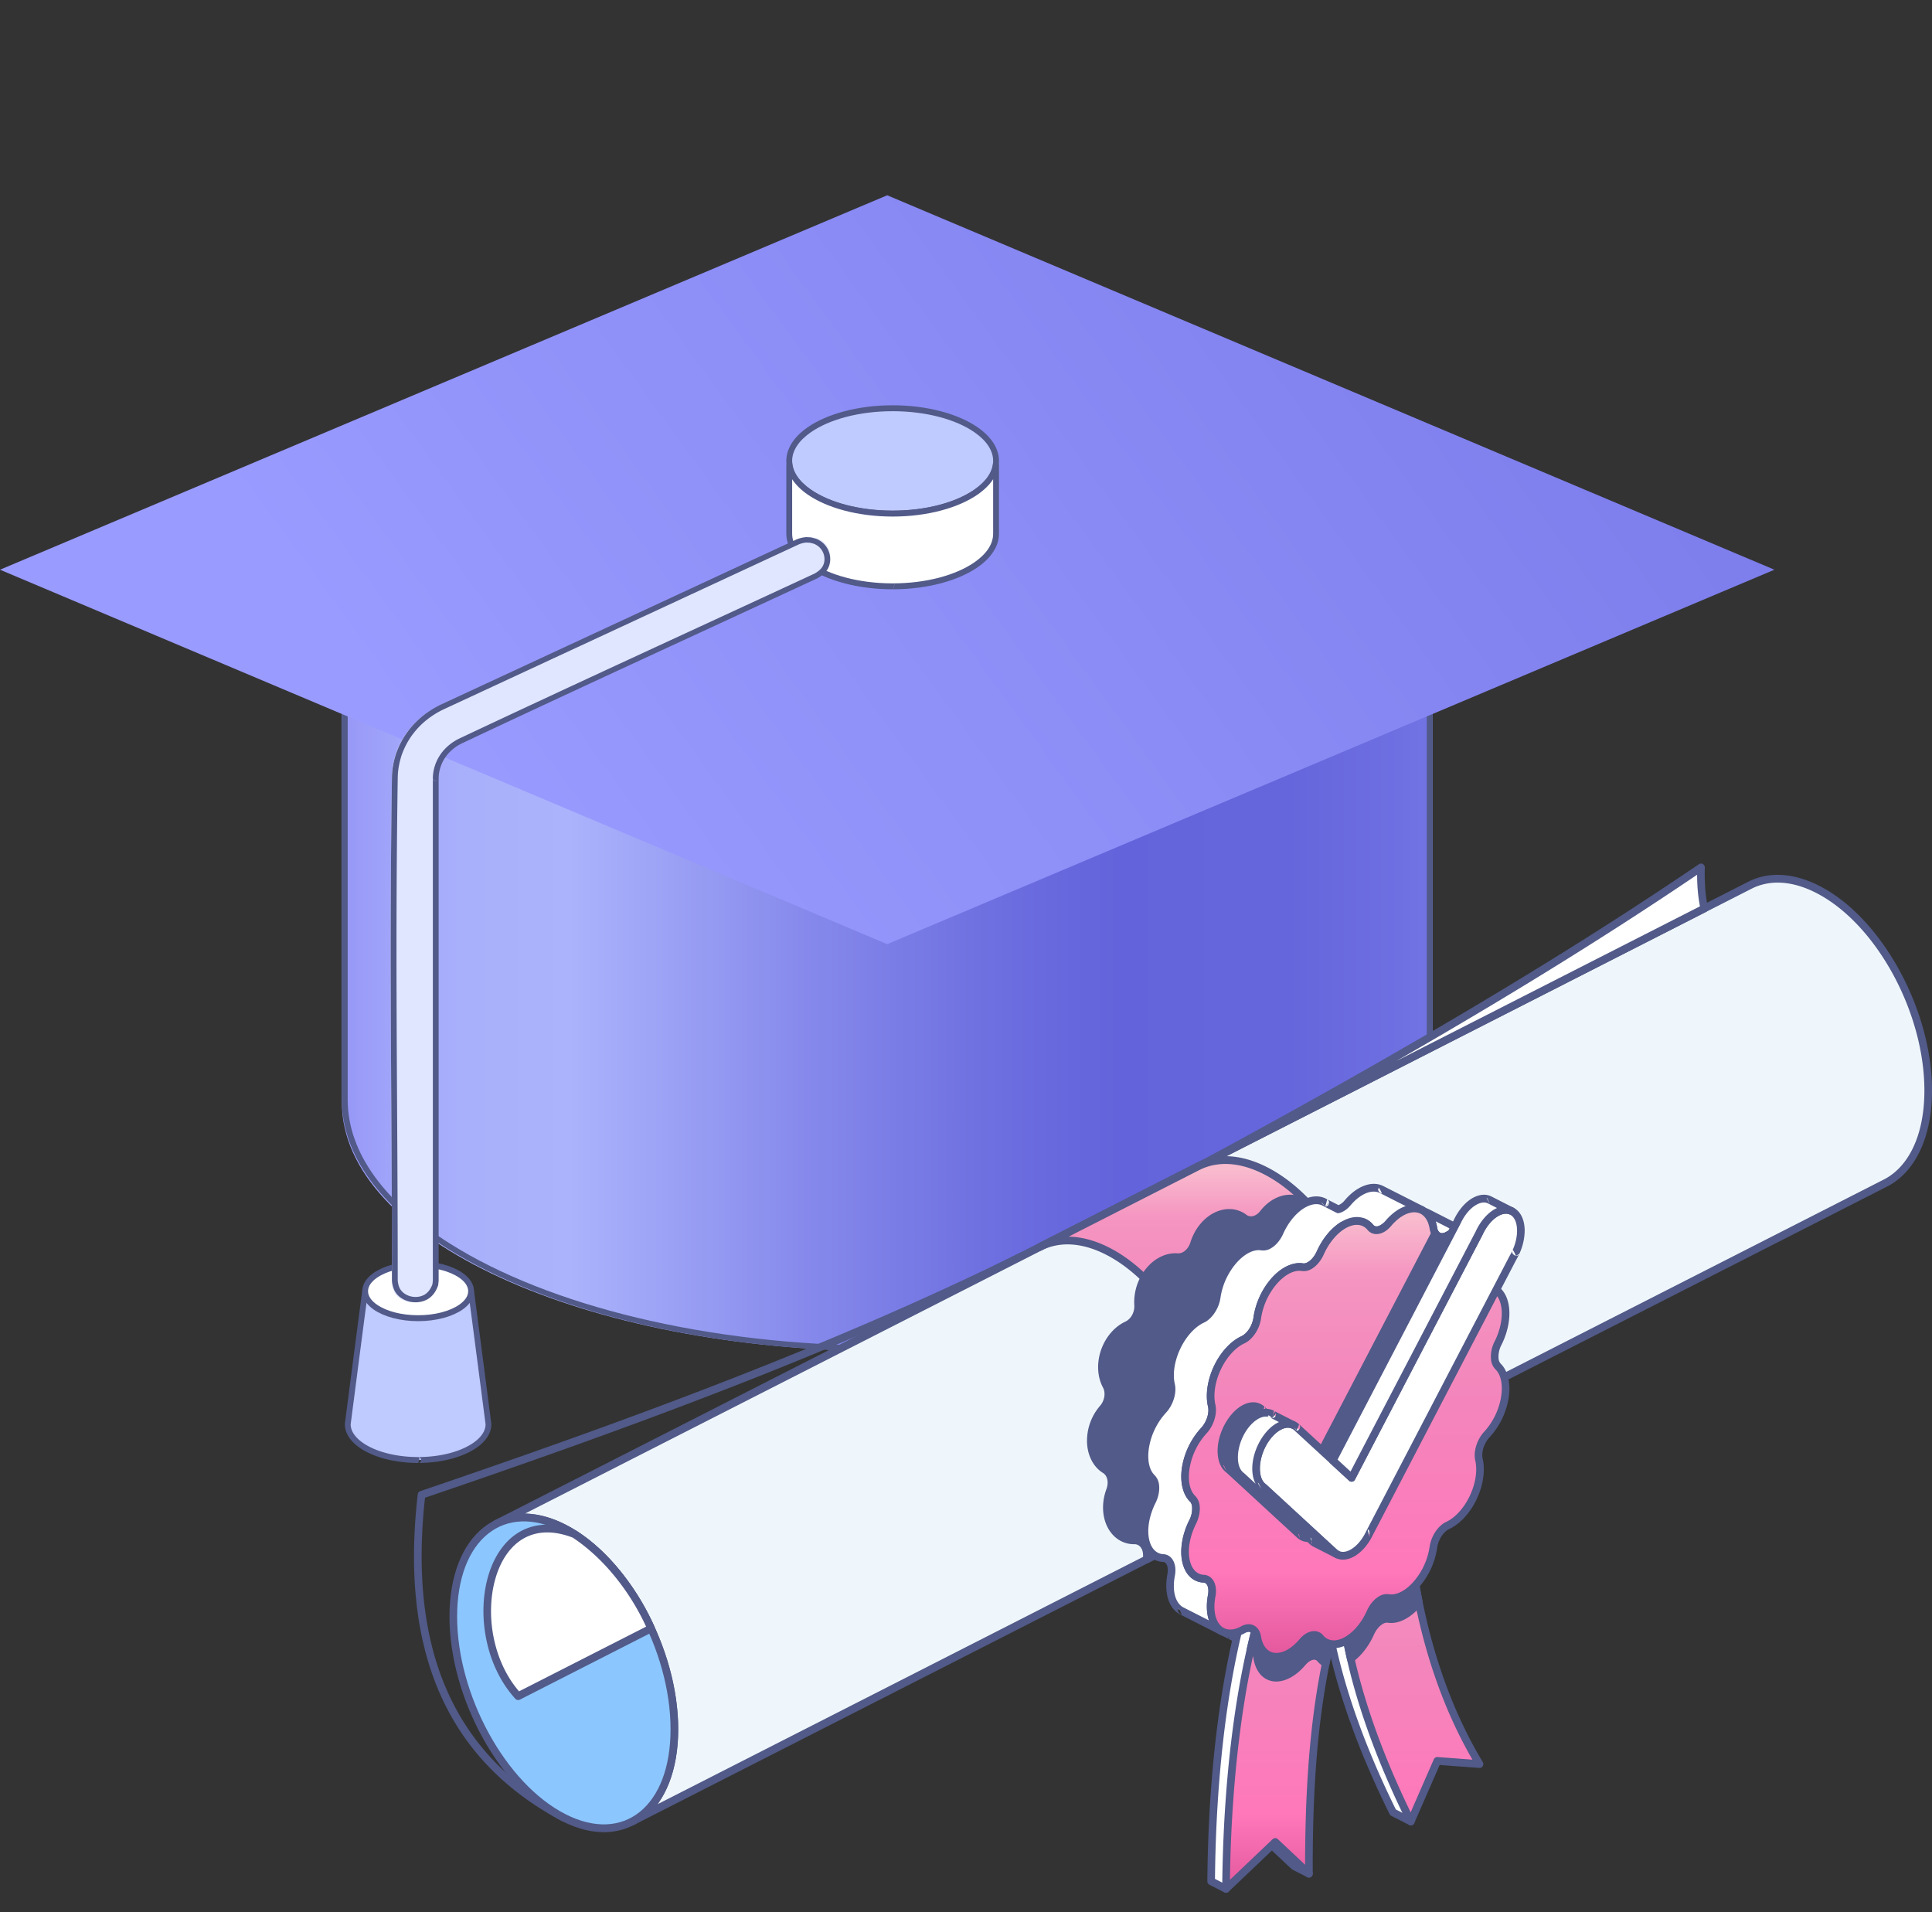 <svg width="98" height="97" fill="none" xmlns="http://www.w3.org/2000/svg"><rect width="100%" height="100%" fill="#333333" stroke="none"/><path fill-rule="evenodd" clip-rule="evenodd" d="M23.896 65.493c0-.054.882 6.744.882 6.744 0 1.004-1.6 1.818-3.57 1.818h-.022c-1.96-.006-3.547-.818-3.547-1.818 0 0 .882-6.798.882-6.744 0 1.003 5.375 1.003 5.375 0Z" fill="#BFCAFF"/><path fill-rule="evenodd" clip-rule="evenodd" d="M21.209 74.205h-.024c-1.21-.004-2.28-.31-2.945-.774-.477-.334-.748-.75-.748-1.194l.001-.02s.715-5.507.858-6.57c.015-.113.024-.179.026-.186.024-.113.122-.118.132-.119.019-.001.16.002.16.15 0 .06.039.108.096.155.086.071.21.131.363.185.504.177 1.293.263 2.08.263.789 0 1.577-.087 2.081-.263.153-.053.278-.114.364-.185.057-.047.096-.096.096-.155 0-.148.14-.151.16-.15.01.001.107.006.131.119.002.007.012.073.027.186a3315.445 3315.445 0 0 1 .858 6.59c0 .445-.273.864-.753 1.197-.658.458-1.713.761-2.906.77l-.057.001a.149.149 0 0 0 .147-.15.149.149 0 0 0-.147-.15c1.147 0 2.166-.28 2.797-.719.383-.266.62-.586.625-.94-.032-.248-.64-4.937-.827-6.34a1.129 1.129 0 0 1-.168.104c-.493.253-1.46.385-2.427.385-.968 0-1.934-.132-2.427-.385a1.13 1.13 0 0 1-.169-.104c-.186 1.403-.794 6.092-.826 6.34.004.353.24.672.62.937.626.437 1.638.718 2.78.722v.001a.067.067 0 0 1 .014-.001c.14 0 .041.23.014.287l-.006.013Z" fill="#515A88"/><path fill-rule="evenodd" clip-rule="evenodd" d="M21.209 64.123c1.483 0 2.687.614 2.687 1.37 0 .755-1.204 1.368-2.687 1.368-1.483 0-2.688-.613-2.688-1.369 0-.755 1.205-1.369 2.688-1.369Z" fill="#fff"/><path fill-rule="evenodd" clip-rule="evenodd" d="M21.209 63.974c-.925 0-1.744.233-2.252.587-.373.259-.583.586-.583.932 0 .346.21.673.583.932.508.353 1.327.587 2.252.587.924 0 1.743-.234 2.252-.587.373-.26.583-.586.583-.932 0-.346-.21-.673-.584-.932-.508-.354-1.327-.587-2.251-.587Zm0 .3c.855 0 1.615.208 2.085.534.28.194.455.426.455.685 0 .258-.175.49-.454.684-.47.327-1.23.535-2.086.535-.856 0-1.616-.208-2.086-.535-.279-.194-.454-.426-.454-.684 0-.259.175-.49.454-.684.47-.327 1.23-.535 2.086-.535Z" fill="#515A88"/><path fill-rule="evenodd" clip-rule="evenodd" d="M72.666 23.12v32.79c0 6.967-12.395 12.622-27.663 12.622h-.178C29.639 68.488 17.34 62.85 17.34 55.911V23.119c0 6.967 12.395 12.622 27.662 12.622 15.268 0 27.663-5.655 27.663-12.622Z" fill="url(#a)"/><path fill-rule="evenodd" clip-rule="evenodd" d="M17.488 23.945c.074-.023.148.133.148.535v.006c0 2.747 1.956 5.28 5.247 7.339 4.99 3.12 13.043 5.144 22.12 5.144 9.077 0 17.13-2.023 22.12-5.144 3.292-2.06 5.248-4.592 5.248-7.339v-.006c0-.402.074-.558.147-.535.074-.023.147.133.148.535v31.3c0 2.825-1.99 5.444-5.376 7.562-5.028 3.145-13.14 5.192-22.287 5.192h-.178c-9.097-.027-17.155-2.078-22.148-5.217-3.362-2.113-5.336-4.723-5.336-7.537v-31.3c0-.402.074-.558.147-.535Zm54.883 2.413v29.42c0 2.747-1.956 5.28-5.248 7.34-4.99 3.12-13.043 5.144-22.12 5.144h-.177c-9.028-.026-17.027-2.055-21.981-5.17-3.269-2.054-5.209-4.578-5.209-7.313v-29.42c.67 2.106 2.457 4.048 5.08 5.69 5.028 3.144 13.141 5.191 22.287 5.191 9.146 0 17.26-2.047 22.287-5.191 2.624-1.642 4.41-3.584 5.08-5.69Z" fill="#515A88"/><path fill-rule="evenodd" clip-rule="evenodd" d="M45.003 9.905 0 28.897l45.003 18.992 45.004-18.992L45.003 9.905Z" fill="url(#b)"/><path fill-rule="evenodd" clip-rule="evenodd" d="M45.279 20.707c2.895 0 5.245 1.198 5.245 2.672 0 1.475-2.35 2.672-5.245 2.672s-5.245-1.197-5.245-2.671c0-1.475 2.35-2.672 5.245-2.672Z" fill="#BFCAFF"/><path fill-rule="evenodd" clip-rule="evenodd" d="M45.28 20.557c-1.772 0-3.343.444-4.317 1.12-.683.475-1.077 1.068-1.077 1.702 0 .633.394 1.226 1.077 1.701.974.677 2.545 1.12 4.316 1.12 1.772 0 3.342-.443 4.316-1.12.684-.474 1.077-1.068 1.077-1.701 0-.634-.393-1.227-1.077-1.702-.974-.676-2.544-1.12-4.316-1.12Zm0 .3c1.702 0 3.213.418 4.149 1.068.59.41.948.908.948 1.454 0 .546-.359 1.044-.948 1.453-.936.65-2.447 1.069-4.15 1.069-1.702 0-3.214-.418-4.15-1.069-.589-.409-.948-.907-.948-1.453s.359-1.044.948-1.454c.936-.65 2.448-1.068 4.15-1.068Z" fill="#515A88"/><path fill-rule="evenodd" clip-rule="evenodd" d="M50.524 23.379v3.689c0 1.474-2.35 2.672-5.245 2.672h-.034c-2.88-.01-5.211-1.203-5.211-2.672v-3.689c0 1.475 2.35 2.672 5.245 2.672s5.245-1.197 5.245-2.672Z" fill="#fff"/><path fill-rule="evenodd" clip-rule="evenodd" d="M40.034 23.368c.073-.028.147.496.147.009v.002c0 .546.359 1.044.948 1.454.936.65 2.448 1.068 4.15 1.068 1.703 0 3.214-.418 4.15-1.068.59-.41.948-.908.948-1.454v-.002c0 .487.074-.037.147-.009.074-.028.148.496.148.009v3.691c0 .633-.393 1.226-1.077 1.701-.959.666-2.495 1.107-4.233 1.12h-.083s.077-.084.077-.167c0-.074.018-.117-.05-.13.125.025.013.23-.02.285l-.007.013h-.034c-1.762-.006-3.322-.45-4.29-1.126-.678-.474-1.069-1.065-1.069-1.696v-3.691c0 .487.074-.037.148-.009Zm10.343.94v2.76c0 .546-.359 1.044-.948 1.453-.936.65-2.447 1.069-4.15 1.069h.008-.041c-1.694-.006-3.195-.425-4.124-1.074-.585-.408-.94-.904-.94-1.448v-2.76c.182.28.447.54.781.773.974.676 2.545 1.12 4.316 1.12 1.772 0 3.342-.444 4.316-1.12.334-.233.599-.493.782-.773Z" fill="#515A88"/><path d="M41.242 27.257c.187.048.242.048.407.148.429.261.593.832.354 1.257-.101.18-.275.31-.463.42-6.091 2.812-12.201 5.588-18.274 8.434a2.387 2.387 0 0 0-.707.51 2.108 2.108 0 0 0-.48.812c-.02.066-.013.04-.03.102l-.02.09a1.927 1.927 0 0 0-.044.397v25.666l-.023.202c-.092.26-.248.503-.503.639-.445.237-1.072.117-1.377-.27-.129-.164-.177-.366-.2-.57 0-9.658-.144-16.024 0-25.68l.002-.11.011-.18c.01-.105.03-.252.03-.252a3.922 3.922 0 0 1 .113-.504l.02-.067c.04-.121.06-.184.103-.288 0 0 .054-.129.093-.21.05-.109.133-.257.133-.257.047-.083.052-.09.072-.123.063-.102.13-.202.201-.298l.075-.097c.127-.162.268-.315.42-.458 0 0 .147-.137.268-.232l.072-.056a4.57 4.57 0 0 1 .832-.503L40.6 27.347c.206-.071.207-.072.424-.102l.219.012Z" fill="#E0E6FF"/><path fill-rule="evenodd" clip-rule="evenodd" d="M22.25 39.493v-.015a1.807 1.807 0 0 1 .06-.452c.016-.059.01-.034.028-.096a1.958 1.958 0 0 1 .442-.752c.195-.204.41-.36.655-.476 5.992-2.825 12.021-5.582 18.032-8.373a.132.132 0 0 0 .014-.008c.207-.122.396-.27.508-.47.27-.481.084-1.128-.399-1.425-.18-.11-.24-.111-.443-.164a.163.163 0 0 0-.03-.005l-.217-.012c-.01 0-.02 0-.03.002a1.566 1.566 0 0 0-.462.113l-18.033 8.373a4.743 4.743 0 0 0-.848.516l-.074.058c-.123.097-.273.239-.273.239a4.268 4.268 0 0 0-.43.47l-.074.099a3.876 3.876 0 0 0-.206.306l-.073.125-.002.002s-.083.152-.135.263c-.039.083-.093.215-.093.215-.044.107-.066.17-.106.295l-.02.068a4.06 4.06 0 0 0-.077.305s-.023.122-.038.212l-.001.003s-.02.15-.03.257v.003s-.008.104-.012.18l-.002.114c-.142 9.59 0 15.911 0 25.502v.014c.026.227.084.45.226.632.344.44 1.05.575 1.55.306.284-.151.462-.419.563-.71a.127.127 0 0 0 .007-.028l.022-.2.001-.014V39.493Zm-.294-.017v.014h.001a.142.142 0 0 0 .13.124l.016.014c-.081 0-.147-.06-.147-.136v25.465l-.02.18c-.08.22-.21.428-.425.544-.377.202-.908.1-1.166-.23-.111-.142-.15-.317-.17-.493 0-9.585-.142-15.905 0-25.49l.002-.109.01-.17c.01-.096.026-.223.03-.242a3.867 3.867 0 0 1 .108-.484l.018-.066a3.15 3.15 0 0 1 .098-.274c.003-.007.053-.127.089-.203.046-.099.118-.23.126-.246.046-.08.05-.087.07-.118.059-.098.122-.193.19-.285l.073-.095a3.943 3.943 0 0 1 .655-.661l.07-.055c.245-.187.51-.349.794-.483l18.024-8.37a1.31 1.31 0 0 1 .366-.088l.186.01c.153.039.204.039.344.125.364.223.503.71.3 1.072-.087.155-.238.266-.399.362-6.01 2.79-12.037 5.546-18.028 8.37v.001a2.5 2.5 0 0 0-.74.538 2.228 2.228 0 0 0-.506.86c-.02.068-.014.04-.03.105a2.06 2.06 0 0 0-.068.514Zm.265.097a.193.193 0 0 1-.118.055.15.15 0 0 0 .118-.055Zm.03-.078-.001.007v-.007Z" fill="#515A88"/><path fill-rule="evenodd" clip-rule="evenodd" d="M42.947 83.801c-4.607-2.445-6.149-6.78-5.497-12.47 8.133-2.765 16.057-5.686 23.167-9.208l-17.67 21.678Z" fill="#fff"/><path fill-rule="evenodd" clip-rule="evenodd" d="M28.511 92.373c.08.042.18.022.238-.05l23.209-28.471a.2.2 0 0 0 .003-.248.191.191 0 0 0-.237-.055c-9.33 4.621-19.73 8.454-30.404 12.084a.196.196 0 0 0-.131.165c-.867 7.564 1.196 13.323 7.322 16.575Zm.04-.424c-5.834-3.167-7.794-8.721-6.992-15.981 10.345-3.52 20.43-7.234 29.533-11.67-3.41 4.181-21.05 25.823-22.54 27.65Z" fill="#515A88"/><path fill-rule="evenodd" clip-rule="evenodd" d="m32.039 92.405 63.6-32.398c1.32-.672 2.169-2.338 2.169-4.696 0-4.054-2.513-8.625-5.608-10.202-1.295-.66-2.488-.69-3.438-.207L25.162 77.3c.95-.484 2.143-.452 3.439.207 3.094 1.577 5.607 6.148 5.607 10.202 0 2.357-.85 4.024-2.17 4.696Z" fill="#EFF6FB"/><path fill-rule="evenodd" clip-rule="evenodd" d="M32.03 92.602a.194.194 0 0 1-.166-.113v-.002a.198.198 0 0 1 .089-.26c1.266-.644 2.061-2.255 2.061-4.519 0-3.982-2.46-8.476-5.5-10.025-1.23-.627-2.363-.667-3.265-.207a.19.19 0 0 1-.087.02h-.008a.194.194 0 0 1-.166-.112l-.001-.002a.199.199 0 0 1 .089-.26l63.6-32.397c.997-.508 2.25-.486 3.61.207 3.15 1.605 5.715 6.253 5.715 10.378 0 2.451-.904 4.174-2.276 4.873l-.087.02.087-.02-63.6 32.398a.19.19 0 0 1-.086.02h-.008ZM95.552 59.83l-62.2 31.685c.658-.898 1.05-2.195 1.05-3.807 0-4.125-2.565-8.773-5.715-10.378-.724-.368-1.417-.547-2.058-.557l62.219-31.695c.903-.46 2.035-.42 3.266.207 3.04 1.549 5.5 6.043 5.5 10.026 0 2.263-.795 3.874-2.062 4.52Zm-6.965-14.847.001.002v-.002Z" fill="#515A88"/><path fill-rule="evenodd" clip-rule="evenodd" d="M58.186 79.085a2.27 2.27 0 0 1-.01-.21c-.002-.433-.27-.75-.632-.746-.514.006-.962-.285-1.206-.784-.245-.498-.258-1.146-.034-1.745.157-.42.05-.869-.253-1.055-.43-.266-.697-.784-.718-1.397a2.51 2.51 0 0 1 .61-1.708c.284-.325.358-.817.174-1.157-.261-.484-.294-1.127-.088-1.732s.626-1.1 1.132-1.334c.356-.165.598-.602.57-1.028a2.508 2.508 0 0 1 .559-1.726c.392-.477.923-.735 1.43-.695.356.029.718-.267.85-.696.188-.61.595-1.121 1.096-1.377.502-.255 1.038-.225 1.446.082.286.216.695.12.962-.226.38-.492.905-.773 1.416-.756.511.018.947.33 1.174.842.16.36.536.483.884.289.496-.277 1.037-.27 1.456.015.42.287.668.82.67 1.436.002.433.27.75.631.746.514-.006.962.285 1.207.784.244.499.257 1.146.033 1.745-.157.42-.05.87.253 1.056.43.265.697.783.719 1.396a2.512 2.512 0 0 1-.61 1.708c-.284.325-.359.817-.175 1.157.03.056.057.114.082.174l-13.628 6.942Z" fill="#515A88"/><path fill-rule="evenodd" clip-rule="evenodd" d="M57.993 79.105a.197.197 0 0 0 .1.153.19.19 0 0 0 .18.004L71.9 72.32a.199.199 0 0 0 .093-.251 1.9 1.9 0 0 0-.091-.195c-.148-.274-.08-.669.15-.93.437-.5.682-1.185.658-1.847-.024-.685-.33-1.26-.811-1.558-.233-.143-.293-.494-.173-.817.244-.653.226-1.36-.041-1.903-.28-.57-.794-.9-1.382-.893-.259.003-.434-.239-.435-.55-.003-.688-.288-1.279-.756-1.598-.477-.326-1.092-.34-1.656-.025-.242.135-.504.053-.615-.197-.26-.585-.76-.938-1.344-.957-.567-.02-1.154.284-1.575.83-.195.252-.486.347-.695.19-.465-.35-1.076-.39-1.647-.1-.545.278-.99.83-1.195 1.494-.103.334-.372.581-.65.559-.563-.045-1.157.234-1.594.765a2.712 2.712 0 0 0-.604 1.865c.023.346-.167.702-.456.835-.55.255-1.01.791-1.235 1.45-.225.66-.184 1.362.102 1.891.148.274.08.669-.15.93a2.715 2.715 0 0 0-.659 1.848c.024.685.33 1.26.812 1.557.233.144.293.494.172.818-.243.652-.225 1.359.042 1.903.28.57.794.9 1.382.892.259-.003.434.24.435.55 0 .078.004.154.011.23Zm13.564-7.051-13.193 6.72c-.042-.502-.387-.847-.822-.842-.44.005-.822-.247-1.031-.675-.223-.453-.23-1.042-.026-1.586.193-.518.039-1.065-.334-1.295-.379-.234-.606-.695-.625-1.235a2.308 2.308 0 0 1 .56-1.57c.34-.388.42-.976.201-1.383-.237-.44-.262-1.023-.075-1.572.188-.552.568-1.006 1.03-1.22.423-.195.715-.713.681-1.22a2.305 2.305 0 0 1 .515-1.586c.349-.424.817-.66 1.267-.625.435.034.888-.31 1.05-.834.171-.557.54-1.026.998-1.26.431-.219.893-.2 1.244.065.364.274.89.176 1.229-.264.338-.438.803-.695 1.258-.68.438.015.809.287 1.004.727.209.47.698.633 1.153.38.428-.239.894-.24 1.255.006.37.253.583.728.585 1.273.002.556.363.948.827.942.44-.005.821.248 1.03.675.223.453.23 1.042.027 1.587-.194.518-.04 1.065.333 1.294.38.234.607.695.626 1.235a2.308 2.308 0 0 1-.561 1.57c-.337.385-.419.967-.206 1.373Z" fill="#515A88"/><path fill-rule="evenodd" clip-rule="evenodd" d="m59.617 78.356 8.01-4.08c1.319-.671 2.169-2.338 2.169-4.695 0-4.054-2.513-8.626-5.608-10.202-1.295-.66-2.489-.691-3.438-.207l-8.01 4.08c.95-.484 2.144-.453 3.439.207 3.095 1.576 5.607 6.147 5.607 10.201 0 2.358-.85 4.024-2.169 4.697Z" fill="url(#c)"/><path fill-rule="evenodd" clip-rule="evenodd" d="M59.609 78.553a.194.194 0 0 1-.166-.112l-.001-.002a.198.198 0 0 1 .089-.26c1.267-.645 2.062-2.255 2.062-4.519 0-3.982-2.46-8.477-5.5-10.025-1.23-.627-2.364-.667-3.266-.207a.19.19 0 0 1-.086.02h-.009a.194.194 0 0 1-.166-.112v-.002a.198.198 0 0 1 .089-.26l8.008-4.079c.998-.508 2.251-.485 3.612.208 3.15 1.604 5.714 6.252 5.714 10.377 0 2.451-.904 4.174-2.276 4.873l-.087.02.087-.02-8.01 4.08a.192.192 0 0 1-.086.02h-.008Zm7.93-4.452-6.608 3.366c.658-.898 1.049-2.195 1.049-3.807 0-4.125-2.565-8.773-5.714-10.378-.724-.368-1.418-.547-2.059-.557l6.629-3.377c.902-.46 2.035-.42 3.266.207 3.04 1.549 5.5 6.043 5.5 10.026 0 2.263-.795 3.874-2.062 4.52Zm-6.965-14.847.001.002v-.002Z" fill="#515A88"/><path fill-rule="evenodd" clip-rule="evenodd" d="M58.044 64.825c.071-.128.153-.25.246-.362.392-.477.923-.735 1.43-.695.357.029.718-.267.85-.696.188-.61.595-1.121 1.096-1.377.502-.255 1.038-.225 1.446.082.286.216.695.12.962-.226.38-.492.905-.773 1.416-.756.511.018.947.33 1.174.842.101.228.289.36.5.378 1.58 2.105 2.632 4.943 2.632 7.565 0 2.358-.85 4.024-2.17 4.696l-8.009 4.08c1.32-.672 2.17-2.339 2.17-4.696 0-3.197-1.564-6.717-3.743-8.835Z" fill="#515A88"/><path fill-rule="evenodd" clip-rule="evenodd" d="M59.442 78.44a.198.198 0 0 1 .089-.26c1.267-.646 2.062-2.256 2.062-4.52 0-3.146-1.539-6.608-3.683-8.692a.2.2 0 0 1-.034-.24 2.63 2.63 0 0 1 .265-.391c.437-.53 1.03-.81 1.594-.765.278.022.547-.225.65-.56.205-.662.65-1.215 1.195-1.493.571-.29 1.182-.25 1.647.1.208.157.5.062.695-.19.421-.546 1.008-.85 1.575-.83.583.02 1.084.372 1.344.957.069.156.194.25.34.263a.192.192 0 0 1 .137.077c1.605 2.137 2.671 5.021 2.671 7.684 0 2.451-.904 4.174-2.276 4.873l-.087.02.087-.02-8.01 4.08a.193.193 0 0 1-.074.02h-.012a.193.193 0 0 1-.174-.112l-.001-.002Zm8.097-4.34-6.608 3.367c.658-.898 1.049-2.195 1.049-3.807 0-3.194-1.535-6.704-3.69-8.867a2.21 2.21 0 0 1 .148-.203c.349-.424.817-.66 1.267-.625.435.034.888-.31 1.05-.834.171-.557.54-1.026.998-1.26.431-.219.893-.2 1.244.065.364.274.89.176 1.229-.264.338-.438.803-.695 1.258-.68.438.015.809.287 1.004.727a.8.8 0 0 0 .57.48c1.529 2.065 2.544 4.827 2.544 7.381 0 2.264-.795 3.875-2.062 4.52Z" fill="#515A88"/><path fill-rule="evenodd" clip-rule="evenodd" d="M28.6 77.508c-3.095-1.577-5.607.434-5.607 4.488s2.513 8.626 5.607 10.202c3.095 1.577 5.608-.435 5.608-4.489s-2.513-8.625-5.608-10.201Z" fill="#8CC6FF"/><path fill-rule="evenodd" clip-rule="evenodd" d="M28.687 77.331c-1.628-.83-3.103-.7-4.17.154-1.053.843-1.718 2.41-1.718 4.511 0 4.126 2.565 8.774 5.715 10.378 1.628.83 3.102.7 4.17-.154 1.053-.843 1.718-2.41 1.718-4.511 0-4.126-2.565-8.774-5.715-10.378Zm-.173.352c3.04 1.55 5.5 6.044 5.5 10.026 0 1.952-.591 3.418-1.569 4.2-.962.77-2.291.86-3.758.112-3.04-1.548-5.5-6.043-5.5-10.025 0-1.952.591-3.418 1.569-4.2.962-.771 2.291-.86 3.758-.113Z" fill="#515A88"/><path fill-rule="evenodd" clip-rule="evenodd" d="M29.136 77.813c-4.494-1.743-5.777 5.024-2.852 8.219l6.742-3.434c-.733-1.684-2.088-3.6-3.89-4.785Z" fill="#fff"/><path fill-rule="evenodd" clip-rule="evenodd" d="M29.241 77.648a.193.193 0 0 0-.036-.019c-.951-.369-1.767-.371-2.438-.122-1.007.374-1.697 1.322-2.025 2.511-.533 1.933-.108 4.501 1.4 6.149.06.064.152.08.229.042l6.741-3.435a.199.199 0 0 0 .09-.256c-.745-1.714-2.127-3.665-3.96-4.87Zm-.192.342c1.7 1.124 2.991 2.911 3.724 4.517l-6.444 3.282c-1.337-1.55-1.704-3.892-1.215-5.664.292-1.059.89-1.915 1.785-2.248.593-.22 1.311-.208 2.15.113Z" fill="#515A88"/><path fill-rule="evenodd" clip-rule="evenodd" d="M86.45 46.08c-.143-.638-.187-1.34-.167-2.082-7.807 5.305-16.203 10.132-24.798 14.799L86.45 46.079Z" fill="#fff"/><path fill-rule="evenodd" clip-rule="evenodd" d="M86.537 46.256a.198.198 0 0 0 .102-.22c-.14-.623-.182-1.308-.163-2.033a.198.198 0 0 0-.1-.178.19.19 0 0 0-.2.01c-7.802 5.3-16.192 10.125-24.782 14.788a.199.199 0 0 0-.081.264.192.192 0 0 0 .258.086l24.966-12.717Zm-.307-.285-15.41 7.85c5.254-3.017 10.374-6.142 15.265-9.452.002.564.046 1.101.145 1.602Z" fill="#515A88"/><path fill-rule="evenodd" clip-rule="evenodd" d="M62.158 82.82c.264.073.573.022.89-.154.352-.196.66-.04.726.368.066.411.247.717.507.878l-1.937-.987a.84.84 0 0 1-.186-.106Zm5.722-21.481c.158-.038.328-.15.48-.33.444-.525.972-.806 1.424-.759a.852.852 0 0 1 .318.097l2.043 1.036-1.283 1.377-.612-.536c-.272.22-.565.242-.738.031a.908.908 0 0 0-.23-.202l-.261.353-.92-.242c-.448.279-.86.782-1.13 1.386-.21.468-.595.776-.906.725-.444-.073-.972.184-1.424.691a3.689 3.689 0 0 0-.867 1.882c-.065.475-.374.946-.726 1.109-.501.231-.981.757-1.294 1.416-.313.66-.42 1.374-.29 1.925.09.388-.081.93-.404 1.273a3.67 3.67 0 0 0-.908 1.861c-.112.68.015 1.27.342 1.588.23.223.23.727 0 1.184-.327.652-.454 1.37-.342 1.937.111.567.448.914.908.936.323.015.494.381.403.862-.13.684-.022 1.288.291 1.629a.88.88 0 0 0 .25.19l-2.06-1.048a.878.878 0 0 1-.248-.19c-.313-.341-.42-.946-.291-1.63.091-.48-.08-.847-.403-.862-.46-.022-.797-.369-.908-.935-.112-.567.015-1.285.342-1.937.23-.458.23-.961 0-1.185-.327-.318-.454-.907-.342-1.587a3.68 3.68 0 0 1 .908-1.861c.323-.344.494-.885.403-1.273-.13-.552-.022-1.266.29-1.925.313-.66.794-1.185 1.295-1.416.352-.163.66-.635.726-1.11a3.689 3.689 0 0 1 .867-1.881c.452-.508.98-.764 1.423-.691.312.05.697-.258.906-.725.298-.667.77-1.21 1.271-1.466.387-.197.755-.204 1.04-.032l.657.335Zm4.386.125a.832.832 0 0 1 .156.06l2.058 1.049c-.293-.15-.663-.12-1.045.093-.352.196-.66.04-.726-.369-.061-.376-.217-.664-.443-.833Zm-3.094.533.11.056a.827.827 0 0 0-.11-.056Z" fill="#fff"/><path fill-rule="evenodd" clip-rule="evenodd" d="M74.469 62.769h.01a.193.193 0 0 0 .19-.152.198.198 0 0 0-.103-.221l-2.058-1.049a1.015 1.015 0 0 0-.205-.077.194.194 0 0 0-.072-.064l-2.043-1.036a1.042 1.042 0 0 0-.385-.117c-.502-.052-1.097.244-1.59.827a.843.843 0 0 1-.316.247l-.582-.297c-.334-.2-.766-.201-1.218.03-.535.272-1.043.848-1.36 1.56-.108.24-.268.434-.438.54-.088.054-.178.085-.262.071-.495-.08-1.093.187-1.597.754a3.892 3.892 0 0 0-.915 1.987c-.057.407-.313.817-.615.956-.536.248-1.054.806-1.388 1.51-.334.704-.444 1.468-.305 2.057.078.333-.078.795-.355 1.091a3.886 3.886 0 0 0-.96 1.965c-.123.757.037 1.408.4 1.762a.424.424 0 0 1 .107.263 1.27 1.27 0 0 1-.145.69c-.349.694-.479 1.461-.36 2.065.132.67.545 1.068 1.089 1.094.088.004.152.06.19.144.058.123.068.292.032.483-.144.758-.007 1.424.34 1.801.09.099.192.176.303.233l2.059 1.048a.19.19 0 0 0 .086.021h.015a1.03 1.03 0 0 0 .245.149l1.932.983a.172.172 0 0 0 .021.01h.002l.008.003h.003l.002.001.006.002h.003l.002.001h.002l.004.001h.005l.002.001h.004l.007.002h.015a.194.194 0 0 0 .193-.21v-.008l-.001-.005v-.005a.197.197 0 0 0-.092-.138c-.218-.134-.36-.396-.416-.74-.045-.28-.183-.466-.36-.555-.178-.091-.407-.09-.65.045-.266.148-.524.198-.745.136a.188.188 0 0 0-.067-.006.191.191 0 0 0-.053-.04.685.685 0 0 1-.195-.15c-.279-.304-.358-.846-.242-1.457.12-.627-.162-1.076-.584-1.096-.375-.018-.636-.315-.727-.777-.105-.53.02-1.2.325-1.808.157-.313.216-.646.185-.916a.821.821 0 0 0-.224-.501c-.29-.283-.384-.81-.285-1.413a3.476 3.476 0 0 1 .857-1.757c.368-.393.555-1.013.451-1.455-.12-.514-.014-1.18.277-1.794.291-.613.733-1.107 1.2-1.322.402-.186.763-.719.838-1.261a3.483 3.483 0 0 1 .819-1.777c.399-.448.857-.693 1.249-.629a.768.768 0 0 0 .524-.124c.227-.14.445-.393.589-.714.239-.534.595-.987.988-1.255l.837.22a.191.191 0 0 0 .203-.072l.144-.194.045.051c.208.253.543.291.873.09l.499.438a.191.191 0 0 0 .266-.013l1.171-1.257c.178.144.296.384.345.69.044.279.183.465.36.555.178.09.407.09.65-.046.317-.176.622-.213.865-.09.024.012.05.02.076.021ZM63.658 83.373a1.957 1.957 0 0 1-.075-.307c-.02-.13-.069-.225-.15-.267-.081-.04-.183-.022-.292.039-.095.053-.19.095-.282.128l.799.407Zm-1.314-.252Zm-.078-.081c.04.048.078.08.078.081l-.007-.075-.022-.001-.03-.003-.02-.002Zm.067.081h-.003.003Zm-.011 0h.002l-.005-.001h.003Zm-.011-.003h.002-.004.002Zm-.011-.002h.002-.003Zm-.011-.003h-.002.002Zm-.01-.003-.003-.001h.002Zm-.011-.005Zm-.05-.331a.114.114 0 0 0-.035.055.116.116 0 0 0-.003.027l.039-.082Zm7.798-22.25-.005-.003a.663.663 0 0 0-.247-.075c-.402-.042-.863.224-1.257.69-.184.218-.392.348-.583.394a.19.19 0 0 1-.13-.015l-.657-.335a.193.193 0 0 1-.012-.007c-.235-.142-.537-.123-.855.039-.468.238-.904.75-1.182 1.37-.143.321-.361.574-.588.714a.767.767 0 0 1-.524.125c-.392-.065-.85.18-1.25.629a3.482 3.482 0 0 0-.818 1.776c-.075.543-.436 1.076-.838 1.261-.467.216-.909.71-1.2 1.323-.291.614-.398 1.28-.277 1.794.104.442-.083 1.062-.451 1.455a3.476 3.476 0 0 0-.858 1.756c-.099.604-.004 1.13.286 1.413a.82.82 0 0 1 .224.501c.031.27-.028.603-.186.916-.305.609-.429 1.28-.325 1.808.091.463.353.76.728.778.422.02.703.468.584 1.096-.116.61-.037 1.153.242 1.457a.685.685 0 0 0 .194.15h.001l1.292.657c-.12-.358-.143-.805-.05-1.29.035-.192.025-.361-.032-.484-.039-.083-.103-.14-.191-.144-.544-.026-.957-.423-1.089-1.094-.119-.604.011-1.37.36-2.065a1.27 1.27 0 0 0 .146-.69.429.429 0 0 0-.107-.262c-.364-.355-.524-1.006-.4-1.763a3.886 3.886 0 0 1 .96-1.964c.276-.296.432-.758.354-1.091-.139-.59-.029-1.353.305-2.057.334-.705.852-1.263 1.388-1.51.302-.14.558-.55.615-.957.098-.713.438-1.45.915-1.987.504-.566 1.102-.834 1.597-.753.084.014.174-.018.262-.072.17-.106.33-.3.437-.54.288-.643.73-1.176 1.207-1.473a.19.19 0 0 1 .149-.023l.794.21.062-.084a.2.2 0 0 1-.01-.183.192.192 0 0 1 .25-.1 1.104 1.104 0 0 1 .415.314v-.001c.11.135.294.082.468-.059a.19.19 0 0 1 .247.005l.473.414.975-1.048-1.808-.917ZM59.945 81.906c-.001-.003-.134-.35-.164-.302-.115.186.162.3.164.302Zm12.877-19.959.81.413a1.832 1.832 0 0 0-.29.131c-.11.061-.21.08-.291.039-.082-.042-.13-.137-.151-.266a1.948 1.948 0 0 0-.078-.317Zm-.572-.367.024-.05-.032.034.002.007.006.01Zm-4.833-.577c0 .047-.192.196-.194.197a.194.194 0 0 0 .194-.197Zm-.095-.17-.099.367.194-.197a.198.198 0 0 0-.095-.17Zm-.099.367c-.001-.002-.193-.243-.193-.197l.194.197Zm2.88-.657Zm0 0c-.002-.003-.151-.333-.175-.283-.092.192.172.282.174.283Z" fill="#515A88"/><path fill-rule="evenodd" clip-rule="evenodd" d="m67.77 77.83 2.802-2.341c.222 5.165 1.49 9.908 3.722 13.604l-2.143-.16-.587 3.454-.905-.46c-1.81-3.662-3.123-7.4-3.526-11.062-1.497 3.844-1.102 13.168-.738 14.17l-.754-.384-1.708-1.605-1.743 2.76-.754-.383c.057-7.026 1.07-13.195 2.785-16.943l3.55-.65Z" fill="#fff"/><path fill-rule="evenodd" clip-rule="evenodd" d="m67.687 77.645-3.5.642a.194.194 0 0 0-.141.11c-1.724 3.767-2.746 9.965-2.804 17.025a.2.2 0 0 0 .107.178l.754.384a.191.191 0 0 0 .25-.07l1.618-2.563 1.54 1.446a.199.199 0 0 0 .044.032l.754.384a.19.19 0 0 0 .216-.03.2.2 0 0 0 .052-.215c-.144-.395-.285-2.102-.317-4.249-.043-2.898.12-6.595.79-8.983.501 3.411 1.755 6.879 3.436 10.28a.194.194 0 0 0 .086.087l.905.461a.19.19 0 0 0 .174 0 .197.197 0 0 0 .103-.142l.558-3.278 1.968.146a.193.193 0 0 0 .179-.094.2.2 0 0 0 0-.206c-2.217-3.67-3.474-8.38-3.693-13.509a.197.197 0 0 0-.115-.171.19.19 0 0 0-.201.028l-2.763 2.308Zm.118.38a.191.191 0 0 0 .088-.042l2.505-2.093c.261 4.898 1.465 9.403 3.537 12.979l-1.77-.132a.194.194 0 0 0-.205.163l-.543 3.193-.614-.313c-1.784-3.62-3.08-7.316-3.477-10.936a.195.195 0 0 0-.167-.174.193.193 0 0 0-.206.123c-.905 2.324-1.13 6.636-1.08 9.932.026 1.748.131 3.211.247 3.95l-.368-.187-1.688-1.586a.191.191 0 0 0-.294.038l-1.65 2.612-.49-.25c.067-6.883 1.052-12.93 2.724-16.645l3.45-.633Z" fill="#515A88"/><path fill-rule="evenodd" clip-rule="evenodd" d="m68.525 78.214 2.801-2.34c.222 5.164 1.49 9.908 3.722 13.603l-2.143-.16-1.341 3.07c-1.81-3.661-3.124-7.4-3.526-11.06-1.306 4.066-1.663 8.701-1.643 13.709l-1.708-1.606-2.497 2.377c.057-7.026 1.07-13.195 2.785-16.942l3.55-.651Z" fill="url(#d)"/><path fill-rule="evenodd" clip-rule="evenodd" d="m68.44 78.03-3.5.641a.194.194 0 0 0-.14.11c-1.724 3.766-2.746 9.965-2.804 17.024a.2.2 0 0 0 .116.183.19.19 0 0 0 .21-.037l2.365-2.251 1.577 1.481a.191.191 0 0 0 .21.035.197.197 0 0 0 .115-.18c-.02-4.636.285-8.951 1.373-12.789.506 3.395 1.756 6.845 3.429 10.23.033.067.102.11.177.108a.193.193 0 0 0 .172-.117l1.287-2.944 2.007.15a.193.193 0 0 0 .179-.095.2.2 0 0 0 0-.205c-2.217-3.67-3.474-8.38-3.693-13.509a.197.197 0 0 0-.115-.171.19.19 0 0 0-.201.027L68.44 78.03Zm.119.378a.193.193 0 0 0 .088-.041l2.505-2.093c.26 4.898 1.465 9.402 3.537 12.979l-1.77-.132a.193.193 0 0 0-.19.117l-1.175 2.688c-1.705-3.52-2.937-7.106-3.324-10.622a.195.195 0 0 0-.172-.174.193.193 0 0 0-.204.135c-1.272 3.963-1.65 8.463-1.653 13.32l-1.383-1.3a.19.19 0 0 0-.263.002l-2.167 2.061c.096-6.743 1.076-12.652 2.72-16.307l3.45-.633Z" fill="#515A88"/><path fill-rule="evenodd" clip-rule="evenodd" d="M63.437 83.65c.418-1.85.934-3.467 1.538-4.785l3.55-.651 2.801-2.34c.08 1.862.296 3.67.644 5.393a3.159 3.159 0 0 1-.128.154c-.452.508-.98.764-1.424.691-.311-.05-.696.258-.906.726-.242.543-.6 1.005-.997 1.295a24.955 24.955 0 0 1-.477-2.807c-.315.98-.574 1.993-.787 3.036a.894.894 0 0 1-.28-.23c-.21-.254-.595-.17-.906.198-.444.525-.972.806-1.424.759-.452-.047-.773-.418-.867-.998-.039-.246-.166-.4-.337-.442Z" fill="#515A88"/><path fill-rule="evenodd" clip-rule="evenodd" d="M63.248 83.605a.197.197 0 0 0 .144.236c.104.026.167.132.192.282.11.684.505 1.107 1.038 1.162.501.053 1.097-.243 1.59-.826.123-.146.257-.24.385-.268.087-.02.169 0 .225.068.1.12.214.214.342.28a.19.19 0 0 0 .17.001.197.197 0 0 0 .106-.137c.15-.734.323-1.453.522-2.156.096.642.218 1.286.365 1.93.014.065.06.118.12.141a.19.19 0 0 0 .181-.025c.42-.308.803-.797 1.06-1.373.108-.241.267-.435.438-.54a.393.393 0 0 1 .262-.073c.495.082 1.093-.187 1.597-.753.047-.053.092-.107.136-.163a.2.2 0 0 0 .039-.163 34.612 34.612 0 0 1-.64-5.363.197.197 0 0 0-.115-.171.19.19 0 0 0-.201.027L68.44 78.03l-3.5.642a.194.194 0 0 0-.142.11c-.608 1.33-1.13 2.96-1.551 4.824Zm.413-.07c.399-1.725.884-3.242 1.447-4.494l3.45-.633a.192.192 0 0 0 .09-.041l2.504-2.093a34.86 34.86 0 0 0 .61 4.94c-.02.026-.042.05-.064.075-.399.449-.857.693-1.249.63a.767.767 0 0 0-.524.124c-.227.14-.445.392-.588.713-.18.401-.425.755-.702 1.021a24.503 24.503 0 0 1-.405-2.473.195.195 0 0 0-.172-.174.193.193 0 0 0-.204.135c-.286.89-.527 1.807-.728 2.75l-.007-.009c-.275-.334-.792-.288-1.2.196-.395.466-.856.733-1.258.691-.37-.039-.619-.357-.696-.834-.04-.25-.153-.425-.304-.523Z" fill="#515A88"/><path fill-rule="evenodd" clip-rule="evenodd" d="M66.97 63.55c.298-.667.77-1.21 1.272-1.466.5-.255.973-.192 1.27.17.21.255.595.171.906-.197.444-.525.972-.806 1.424-.759.451.047.773.418.867.998.065.409.374.565.726.37.501-.28.981-.243 1.294.097.313.341.42.945.29 1.63-.09.48.081.846.404.861.46.022.797.37.908.936.112.566-.015 1.285-.342 1.936-.23.458-.23.962 0 1.185.327.318.454.908.342 1.588a3.68 3.68 0 0 1-.908 1.86c-.323.345-.494.886-.403 1.273.13.552.022 1.267-.291 1.926s-.793 1.184-1.294 1.416c-.352.163-.66.634-.726 1.109a3.687 3.687 0 0 1-.867 1.881c-.452.508-.98.765-1.424.692-.311-.051-.696.257-.906.725-.297.666-.77 1.21-1.27 1.465-.502.256-.974.192-1.272-.17-.209-.255-.594-.171-.905.198-.444.524-.972.806-1.424.758-.452-.047-.773-.417-.867-.998-.065-.408-.374-.565-.726-.369-.501.28-.981.243-1.294-.098-.313-.34-.42-.945-.29-1.629.09-.48-.081-.847-.404-.862-.46-.022-.797-.369-.908-.935-.112-.567.015-1.286.342-1.937.23-.458.23-.961 0-1.185-.327-.318-.454-.907-.342-1.587a3.68 3.68 0 0 1 .908-1.861c.323-.344.494-.885.403-1.273-.13-.552-.022-1.266.291-1.925.313-.66.793-1.185 1.294-1.417.352-.162.66-.634.726-1.108a3.689 3.689 0 0 1 .867-1.882c.452-.508.98-.764 1.424-.691.311.05.696-.258.906-.726Z" fill="url(#e)"/><path fill-rule="evenodd" clip-rule="evenodd" d="M66.794 63.468c-.107.24-.266.434-.436.54-.09.055-.179.086-.263.072-.495-.081-1.093.187-1.597.754a3.894 3.894 0 0 0-.915 1.986c-.056.408-.313.817-.615.957-.536.247-1.054.805-1.388 1.51-.334.704-.444 1.468-.305 2.057.078.333-.078.795-.355 1.09a3.886 3.886 0 0 0-.959 1.965c-.124.757.036 1.409.4 1.763.062.06.094.155.107.262a1.27 1.27 0 0 1-.146.69c-.348.695-.479 1.462-.36 2.065.132.671.545 1.068 1.089 1.094.088.004.152.06.191.145.057.122.068.291.031.483-.143.757-.007 1.424.34 1.8.37.404.935.467 1.528.137.11-.06.21-.08.291-.038.082.041.13.137.151.266.11.684.506 1.107 1.039 1.163.501.052 1.097-.244 1.59-.827.123-.145.257-.24.385-.268.087-.02.169 0 .225.068.354.43.911.524 1.506.22.535-.272 1.043-.848 1.36-1.56.108-.24.267-.434.438-.54a.398.398 0 0 1 .262-.072c.495.082 1.093-.186 1.597-.753a3.893 3.893 0 0 0 .915-1.987c.056-.407.313-.817.615-.956.536-.248 1.054-.806 1.388-1.51.334-.704.444-1.468.305-2.057-.078-.334.078-.795.355-1.091a3.886 3.886 0 0 0 .96-1.965c.123-.757-.037-1.408-.4-1.762a.428.428 0 0 1-.108-.263 1.269 1.269 0 0 1 .146-.69c.349-.694.479-1.461.36-2.065-.132-.67-.545-1.068-1.089-1.094-.088-.004-.152-.06-.191-.144-.057-.123-.067-.292-.031-.483.144-.758.007-1.424-.34-1.801-.37-.403-.935-.467-1.528-.137-.11.061-.21.08-.291.039-.082-.041-.13-.137-.151-.266-.11-.685-.506-1.107-1.038-1.163-.502-.053-1.098.244-1.59.826-.124.146-.258.24-.386.269-.087.019-.168 0-.225-.069-.354-.43-.91-.523-1.506-.22-.535.272-1.043.849-1.36 1.56Zm.353.163c.277-.621.713-1.132 1.181-1.37.408-.208.794-.175 1.036.12.275.334.792.288 1.2-.196.395-.466.856-.733 1.258-.69.371.038.619.357.696.833.044.28.183.466.36.556.178.09.407.09.65-.046.41-.228.804-.219 1.06.06.279.304.358.847.242 1.457-.119.627.162 1.076.584 1.096.375.018.636.315.727.778.105.529-.02 1.2-.325 1.808a1.678 1.678 0 0 0-.185.915.82.82 0 0 0 .224.502c.29.282.384.809.285 1.412a3.475 3.475 0 0 1-.857 1.757c-.368.393-.555 1.013-.451 1.455.12.514.014 1.18-.277 1.794-.291.614-.734 1.107-1.2 1.323-.402.185-.763.718-.838 1.26a3.481 3.481 0 0 1-.819 1.777c-.399.449-.857.694-1.249.63a.767.767 0 0 0-.524.124c-.227.14-.445.392-.588.713-.278.622-.714 1.133-1.182 1.371-.408.208-.794.174-1.036-.12-.275-.335-.792-.289-1.2.195-.395.466-.856.734-1.258.691-.37-.038-.619-.357-.696-.834-.045-.28-.183-.465-.36-.555-.178-.09-.407-.09-.65.045-.41.228-.804.22-1.06-.06-.279-.303-.358-.846-.242-1.456.12-.628-.162-1.077-.584-1.097-.375-.017-.636-.315-.727-.777-.105-.53.02-1.2.325-1.808.157-.313.216-.646.185-.916a.82.82 0 0 0-.224-.501c-.29-.283-.384-.81-.285-1.413a3.477 3.477 0 0 1 .857-1.757c.368-.393.555-1.013.451-1.455-.12-.514-.014-1.18.277-1.793.291-.614.734-1.108 1.2-1.323.402-.186.763-.718.838-1.26a3.482 3.482 0 0 1 .819-1.778c.399-.448.857-.693 1.249-.629a.767.767 0 0 0 .524-.124c.227-.14.445-.393.589-.714Z" fill="#515A88"/><path fill-rule="evenodd" clip-rule="evenodd" d="M74.007 62.482a3.2 3.2 0 0 1 .614 1.117L67.708 76.87c-.218.456-.547.844-.915 1.031-.344.176-.655.141-.871-.056l-.001-.001-.004-.004-3.587-3.304a.706.706 0 0 1-.122-.112c-.158-.183-.253-.468-.253-.829 0-.857.531-1.823 1.185-2.156.335-.17.637-.143.853.04a.707.707 0 0 1 .041.038L66.8 74.06l6-11.508c.13.209.371.26.636.113.197-.11.39-.17.572-.183Z" fill="#515A88"/><path fill-rule="evenodd" clip-rule="evenodd" d="m64.122 71.333-.005-.006h-.001l-.002-.001-.001-.001c-.269-.226-.644-.274-1.06-.063-.708.362-1.291 1.404-1.291 2.333 0 .42.117.747.3.96a.9.9 0 0 0 .146.135l3.579 3.296.005.005h.001c.27.247.656.306 1.087.087.4-.204.762-.622 1-1.117l6.912-13.27a.2.2 0 0 0 .014-.151 3.397 3.397 0 0 0-.653-1.186.192.192 0 0 0-.16-.069 1.579 1.579 0 0 0-.65.208c-.158.087-.303.077-.381-.047a.193.193 0 0 0-.334.014l-5.882 11.284-2.58-2.37a.902.902 0 0 0-.044-.041Zm1.8 6.708Zm-.001 0-.012-.004.012.005Zm0 0-.01-.004.01.004Zm-.008-.081.002.056-.085-.345c.04-.021.069.173.083.289Zm1.62-1.173v-.003c-.197.415-.492.77-.826.941-.26.132-.493.121-.656-.027l-.001-.001-.002-.002h-.001v-.001l-3.588-3.304a.509.509 0 0 1-.106-.096c-.133-.154-.205-.395-.205-.699 0-.785.48-1.674 1.079-1.98.252-.128.48-.122.642.016l.036.033 2.766 2.542a.191.191 0 0 0 .3-.054l5.88-11.279c.183.108.42.108.677-.035a1.27 1.27 0 0 1 .397-.147c.215.273.379.572.487.89l-6.875 13.197-.005.009Zm.162.28h.013-.013Zm.013 0Zm0 0-.092-.37c.119-.065.091.37.091.37Zm.018 0h-.005.005Zm-.043-.001h.008-.008Zm.057-.001h-.005.005Zm-.07-.001.008.001-.008-.001Zm.083-.002-.005.001.005-.001Zm-.094 0h.006-.007Zm.107-.004-.006.002h.001l.005-.002Zm-.119 0 .006.001-.006-.001Zm.132-.004-.006.002h.001l.005-.002Zm-.143 0 .005.001-.006-.002Zm-.011-.005.005.002-.006-.003Zm.166 0-.006.002h.002l.004-.003Zm-.177-.006.005.002-.006-.003Zm.185.001h-.002v.001h.002Zm0 0 .004-.002-.004.002Zm-.196-.007.005.002-.005-.003Zm.21-.002-.004.003h.001l.004-.003Zm-.22-.005.005.003-.005-.004Zm.232-.003-.005.004.001-.001.004-.003Zm-.241-.005.004.003-.005-.004v.001Zm.25-.003-.004.004.002-.001.003-.003Zm-.26-.005.005.003-.005-.004Zm.27-.004-.004.004.002-.002.002-.002Zm-.278-.005.004.004-.005-.005h.001Zm.287-.005-.004.004.002-.001.002-.003Zm-.295-.004.003.003-.004-.005v.002Zm.304-.007-.004.005.002-.002.002-.003Zm-.312-.004.003.004-.004-.005.001.002Zm.32-.007-.004.005.002-.002.002-.003Zm-.327-.003.003.004-.003-.005v.001Zm.334-.009-.004.006.002-.003.002-.003Zm-.34-.002.003.004-.004-.006.001.002Zm-.005-.011.002.004-.003-.006v.002Zm-.005-.012.002.004-.003-.006.001.002Zm-.004-.011.001.003-.002-.006v.002Zm-.003-.013v.004-.006.002Zm-.003-.011v.003-.006.002Zm-.002-.013v.004-.006.002Zm0-.012v.004-.007.003Zm-.001-.013v.004-.006.002Zm0-.012v.004-.007.003Zm.002-.012v.003-.006.003Zm.002-.012v.003-.006.003Zm.002-.012v.003l.001-.006v.003Zm.004-.012v.003l.001-.007v.004Zm.004-.012v.003l.002-.006-.002.003Zm-5.32-2.175c0-.001-.133-.351-.163-.303l.163.303Zm1.914-3.288c.045.04-.126.338-.13.343l.17-.102c-.016.03-.166.1-.17.102a.193.193 0 0 0 .183-.13.2.2 0 0 0-.053-.213Zm-.13.343c0-.002-.142-.342-.168-.293l.169.293Z" fill="#515A88"/><path fill-rule="evenodd" clip-rule="evenodd" d="M75.025 62.555c.217-.475.555-.883.935-1.076.654-.333 1.185.092 1.185.949 0 .359-.093.737-.25 1.08a2.9 2.9 0 0 1-.14.27l-7.288 13.99c-.217.455-.546.843-.914 1.03-.345.176-.655.14-.871-.056l-.002-.001-.004-.004-3.587-3.304a.71.71 0 0 1-.121-.112c-.159-.183-.253-.468-.253-.83 0-.856.53-1.822 1.185-2.155.335-.17.637-.143.853.04a.784.784 0 0 1 .041.038l2.766 2.542 6.465-12.401Z" fill="#fff"/><path fill-rule="evenodd" clip-rule="evenodd" d="M74.852 62.466 68.505 74.64l-2.578-2.371a.863.863 0 0 0-.05-.046l.005.005-.006-.005-.002-.002-.001-.001c-.269-.225-.644-.274-1.06-.062-.708.361-1.292 1.404-1.292 2.332 0 .42.118.747.301.96a.91.91 0 0 0 .146.136l3.579 3.296.005.004v.001c.27.247.657.305 1.087.086.4-.204.763-.621 1-1.117l7.285-13.983c.053-.09.102-.186.147-.283l-.005.01-.17.104.175-.114a2.87 2.87 0 0 0 .268-1.164c0-.503-.17-.874-.422-1.075-.267-.214-.636-.257-1.044-.05-.412.21-.785.648-1.021 1.164Zm-7.17 16.472Zm-.001 0-.012-.004.012.004Zm0 0-.01-.004.01.004Zm-.008-.082.002.056-.085-.345c.04-.02.069.174.083.29Zm9.047-15.433v.003a2.739 2.739 0 0 1-.136.259l-7.288 13.99-.004.008.001-.002c-.197.414-.492.77-.827.94-.259.133-.493.122-.655-.027h-.002l-.001-.002-.001-.001-3.588-3.304a.516.516 0 0 1-.106-.096c-.133-.154-.205-.396-.205-.7 0-.784.48-1.674 1.079-1.98.251-.128.48-.121.642.016l.036.033 2.765 2.543a.19.19 0 0 0 .3-.054l6.465-12.402.005-.01c.197-.431.5-.806.846-.982.247-.126.47-.123.632.007.178.142.274.412.274.765 0 .331-.087.68-.231.996Zm-7.265 14.54.012.001h-.012Zm.012.001-.091-.37c.119-.066.091.37.091.37Zm.019-.001h-.005.005Zm-.044 0h.009-.009Zm.058-.002-.006.001h.006Zm-.07 0h.007-.007Zm.083-.003-.006.002h.001l.005-.002Zm-.095 0 .007.001-.007-.002Zm.108-.003-.006.001h.001l.005-.001Zm-.12 0h.007l-.007-.001Zm.133-.005-.006.002h.001l.005-.002Zm-.144 0 .006.002-.006-.002Zm-.01-.005.005.002-.006-.002Zm.166 0-.006.002h.001l.005-.002Zm-.177-.006.005.003-.006-.003Zm.185.002h-.002.002Zm0 0 .003-.003-.004.003Zm-.196-.008.005.003-.006-.004.001.001Zm.21-.002-.004.004.001-.001.004-.003Zm-.22-.005.005.003-.006-.004.001.001Zm.231-.002-.005.003h.002l.003-.003Zm-.24-.006.004.004-.005-.004Zm.25-.003-.004.004.002-.001.003-.003Zm-.26-.005.004.004-.004-.005v.001Zm.27-.004-.004.004.002-.001.002-.003Zm-.278-.005.003.004-.004-.005v.001Zm.287-.005-.004.005.002-.002.002-.003Zm-.295-.004.003.004-.004-.005v.001Zm.304-.007-.004.006.002-.003.002-.003Zm-.312-.003.003.004-.004-.005.001.001Zm.32-.008-.004.006.002-.003.001-.003Zm-.327-.003.003.005-.004-.006.001.001Zm.334-.009-.004.006.002-.002.001-.004Zm-.34-.001.002.004-.003-.006.001.002Zm-.005-.012.001.004-.002-.006v.002Zm-.005-.011.001.004-.002-.006v.002Zm-.004-.012.001.004-.002-.006v.002Zm-.004-.012.002.004-.002-.006v.002Zm-.002-.012v.004-.007.003Zm-.002-.012v.003-.006.003Zm0-.013v.004l-.001-.006v.002Zm-.001-.012v.004-.007.003Zm0-.012v.003-.006.003Zm.002-.013v.004-.007.003Zm.002-.012-.001.003.001-.006v.003Zm.002-.012v.003l.001-.006v.003Zm.004-.012-.001.003.002-.006-.001.003Zm.004-.012v.003l.002-.006-.002.003Zm-5.32-2.174c-.001-.002-.133-.352-.164-.303l.164.303Zm1.914-3.289c.044.04-.126.338-.13.344l.17-.102c-.016.029-.166.1-.17.102a.194.194 0 0 0 .183-.13.2.2 0 0 0-.053-.214Zm-.13.344c0-.003-.142-.342-.169-.293l.17.293ZM77.067 63.6l-.17.105a.19.19 0 0 0 .17-.105Zm-.257.084a.19.19 0 0 1 .001 0h-.001Zm.086.02c-.004 0-.197-.072-.192-.21a.197.197 0 0 1 .017-.07l.005-.009c.025-.049.168.283.17.29Zm-.176-.278v-.001a.2.2 0 0 0 .09.26v-.001a.199.199 0 0 1-.09-.258Zm-1.707-.675h-.004.004Zm-.013 0-.004-.002.004.001Zm-.012-.003-.005-.001.005.001Zm-.012-.003-.005-.001.005.001Zm-.012-.003-.004-.002.004.002Zm-.011-.005-.005-.002.004.002Zm-.012-.005h.001-.002.001Zm-.002-.001-.002-.001.002.001Zm-.009-.005h.001l-.005-.002.004.002Zm-.01-.006h.001l-.005-.003.004.003Zm-.01-.007h.001l-.005-.003.004.003Zm-.01-.008h.001l-.004-.003.003.003Zm-.01-.009.002.002-.004-.005.003.003Zm-.008-.009.002.002-.004-.005.002.003Zm-.008-.01.002.002-.004-.005.002.003Zm-.007-.01.001.002-.004-.005.003.003Zm-.007-.01.001.001-.003-.005.002.003Zm-.006-.012v.002l-.002-.005.002.003Zm-.006-.012.001.003-.002-.006.001.003Zm-.004-.012v.003l-.001-.005v.002Zm-.004-.012v.004l-.001-.006v.002Zm-.003-.012v.004-.006.002Zm-.003-.012.001.004-.001-.007v.003Zm-.001-.013v.004-.006.002Zm0-.012v.004-.006.002Zm0-.013v.004-.006.002Zm0-.012v.004-.006.002Zm.002-.013v.005-.006.001Zm.002-.012v.005-.007.002Zm.003-.012v.004-.006.002Zm.004-.012-.001.004.002-.006v.002Zm.005-.012-.002.005.003-.006Z" fill="#515A88"/><path fill-rule="evenodd" clip-rule="evenodd" d="m67.826 78.841-1.116-.568a.657.657 0 0 1-.144-.1l-.002-.002-.003-.003-3.588-3.304a.698.698 0 0 1-.121-.112c-.159-.183-.253-.468-.253-.83 0-.856.531-1.822 1.185-2.156.283-.144.542-.146.746-.033l1.056.539c-.194-.082-.43-.067-.686.063-.654.333-1.185 1.3-1.185 2.156 0 .361.094.646.253.83.037.042.077.08.121.111l3.587 3.304.004.004h.001a.641.641 0 0 0 .145.101Zm-.22-4.763 6.303-12.092c.216-.476.555-.883.935-1.076.274-.14.526-.146.727-.044l1.116.568c-.201-.102-.453-.095-.727.044-.38.194-.718.6-.935 1.076L68.56 74.956l-.955-.878Z" fill="#fff"/><path fill-rule="evenodd" clip-rule="evenodd" d="M67.815 79.039h.01c.09 0 .169-.063.19-.152a.2.2 0 0 0-.006-.11v-.002l-.002-.002v-.002l-.002-.002-.003-.008v-.002a.195.195 0 0 0-.09-.093.473.473 0 0 1-.102-.072h-.001l-.002-.002v-.001l-3.588-3.304a.517.517 0 0 1-.106-.096c-.133-.154-.205-.396-.205-.7 0-.784.48-1.674 1.079-1.98.195-.1.376-.12.525-.056l.006.002h.002a.094.094 0 0 0 .01.004h.002l.007.003h.004l.005.002h.004l.002.001h.003l.004.001h.006l.005.001h.013c.09 0 .168-.062.189-.151a.199.199 0 0 0-.005-.11l-.001-.002v-.002l-.002-.002V72.2l-.004-.007v-.002a.195.195 0 0 0-.09-.094l-1.055-.539c-.252-.137-.572-.144-.92.034-.709.36-1.292 1.404-1.292 2.332 0 .42.118.747.301.96a.906.906 0 0 0 .146.135l3.579 3.296.005.005v.001a.85.85 0 0 0 .188.13l1.115.568c.024.012.05.02.076.02Zm-.912-.749-.005.029a.194.194 0 0 1 .005-.029Zm-.338.08v-.001Zm0 0-.012-.005.011.005Zm0 0-.01-.005.01.004Zm-.008-.082.002.056-.085-.345c.039-.021.069.174.082.29Zm-2.592-2.775-.001-.002-.16-.296c.029-.045.144.253.161.297Zm.479-3.603.43.22-.06.03c-.71.36-1.293 1.403-1.293 2.332 0 .31.064.57.172.77l-.59-.544a.509.509 0 0 1-.106-.096c-.133-.154-.205-.395-.205-.699 0-.785.48-1.674 1.078-1.98.216-.11.413-.122.568-.036l.006.003Zm12.231-10.278h.011a.195.195 0 0 0 .188-.152.198.198 0 0 0-.1-.221l-1.117-.569c-.248-.126-.56-.129-.9.044-.412.21-.785.648-1.021 1.163l-6.302 12.09a.2.2 0 0 0 .041.238l.955.878a.19.19 0 0 0 .3-.054l6.465-12.402.005-.01c.197-.431.5-.806.846-.982.21-.106.4-.122.554-.044.024.012.05.02.075.02ZM62.852 74.95c-.001-.002-.133-.352-.164-.304l.163.303Zm12.632-13.907.451.23-.062.03c-.413.21-.785.647-1.021 1.163L68.505 74.64l-.658-.606 6.232-11.956.005-.01c.197-.432.5-.806.846-.982.21-.107.4-.122.554-.044ZM64.714 71.67c.015.05-.183.258-.184.26.09 0 .168-.063.189-.152a.2.2 0 0 0-.005-.108Zm-.184.26c-.001-.002-.148-.146-.183-.134-.137.047.182.133.183.134Zm.093-.37-.093.37c.003-.01.11-.422.176-.28a.195.195 0 0 0-.083-.09Zm.088.103.002.004-.001-.003v-.001Zm-.002-.007v.001-.001Zm10.303-8.905h-.004.004Zm-.013-.002h-.004.004Zm-.012-.002h-.005.005Zm-.012-.003-.005-.001.005.001Zm-.012-.003-.005-.002.005.002Zm-.012-.005h.001l-.005-.002.004.002Zm-.011-.005h.001-.002.001Zm-.002 0-.002-.002.002.001Zm-.009-.006.001.001-.005-.003.004.002Zm-.01-.006-.004-.003.004.003Zm-.01-.007-.004-.003.004.003Zm-.01-.008h.001l-.004-.003.003.003Zm-.01-.009.002.002-.004-.005.003.003Zm-.008-.009.001.002-.004-.005.003.003Zm-.008-.01.001.002-.003-.005.002.004Zm-.008-.01.002.002-.004-.005.002.003Zm-.006-.01v.002l-.002-.006.002.003Zm-.007-.012.002.002-.003-.005.001.003Zm-.005-.012.001.003-.002-.006.001.003Zm-.005-.011.002.002-.003-.005.001.003Zm-.003-.012v.003l-.001-.006v.003Zm-.004-.013.001.004-.001-.006v.002Zm-.002-.012v.004-.007.003Zm-.001-.013v.004-.006.002Zm-.001-.012v.004-.006.002Zm0-.013v.005-.007.002Zm0-.012v.004l.001-.006v.002Zm.002-.012v.004-.006.002Zm.003-.013v.005-.007.002Zm.003-.012-.001.005.002-.007v.002Zm.004-.012-.001.005.002-.007v.002Zm.005-.012-.002.005.002-.006Zm-.952-.29-.004-.001h.004Zm-.013-.002-.004-.001h.004Zm-.012-.002-.005-.001h.005Zm-.012-.003-.005-.002.005.002Zm-.012-.004-.004-.002.004.002Zm-.012-.004h.001l-.005-.002.004.002Zm-.01-.005h-.002v-.001h.001Zm-.003-.001-.002-.001h.002Zm-.009-.005h.001l-.005-.002.004.002Zm-.01-.007v.001l-.004-.003.004.002Zm-.01-.007v.001l-.004-.004.004.003Zm-.01-.008.001.002-.004-.005.003.003Zm-.01-.008.002.001-.004-.004.003.003Zm-.008-.01.001.002-.004-.004.003.003Zm-.008-.009.001.002-.003-.005.002.003Zm-.008-.01.002.002-.004-.005.002.003Zm-.006-.011.001.002-.003-.005.002.003Zm-.006-.011v.002l-.002-.005.002.003Zm-.006-.012.001.003-.002-.006.001.003Zm-.005-.012.002.003-.002-.006v.003Zm-.003-.012v.003l-.001-.006v.003Zm-.004-.012.001.003-.001-.006v.003Zm-.002-.013v.004-.006.002Zm-.001-.012v.004-.006.002Zm-.001-.012v.004-.007.003Zm0-.013v.004-.006.002Zm0-.012v.004l.001-.006v.002Zm.002-.013v.004-.006.002Zm.003-.012v.004-.006.002Zm.003-.013-.001.005.002-.006v.001Zm.004-.012-.001.005.002-.006v.001Zm.005-.011-.002.004.003-.006-.001.002Zm1.87-.975-.031.133.03-.133Zm-.031.133c-.002-.004-.138-.347-.166-.299l.166.299Z" fill="#515A88"/><defs><linearGradient id="a" x1="17.335" y1="45.84" x2="80.761" y2="45.84" gradientUnits="userSpaceOnUse"><stop stop-color="#9596F6"/><stop offset=".007" stop-color="#9899F7"/><stop offset=".05" stop-color="#A3A8FA"/><stop offset=".101" stop-color="#A9B0FB"/><stop offset=".182" stop-color="#ABB3FC"/><stop offset=".372" stop-color="#8689EB"/><stop offset=".531" stop-color="#6C6DDF"/><stop offset=".622" stop-color="#6363DB"/><stop offset=".757" stop-color="#6666DC"/><stop offset=".846" stop-color="#6E6FE1"/><stop offset=".923" stop-color="#7D7EE9"/><stop offset=".992" stop-color="#9293F4"/><stop offset="1" stop-color="#9596F6"/></linearGradient><linearGradient id="b" x1="29.249" y1="49.114" x2="127.206" y2="-22.294" gradientUnits="userSpaceOnUse"><stop stop-color="#9A9BFF"/><stop offset=".355" stop-color="#8586F1"/><stop offset="1" stop-color="#6363DB"/></linearGradient><linearGradient id="c" x1="61.27" y1="78.315" x2="61.27" y2="58.803" gradientUnits="userSpaceOnUse"><stop stop-color="#E4589E"/><stop offset=".188" stop-color="#FF78BA"/><stop offset=".594" stop-color="#F386BC"/><stop offset=".849" stop-color="#F595C1"/><stop offset=".974" stop-color="#F9BBCE"/></linearGradient><linearGradient id="d" x1="68.62" y1="95.764" x2="68.62" y2="75.834" gradientUnits="userSpaceOnUse"><stop stop-color="#E4589E"/><stop offset=".188" stop-color="#FF78BA"/><stop offset=".594" stop-color="#F386BC"/><stop offset=".849" stop-color="#F595C1"/><stop offset=".974" stop-color="#F9BBCE"/></linearGradient><linearGradient id="e" x1="68.244" y1="83.989" x2="68.244" y2="61.248" gradientUnits="userSpaceOnUse"><stop stop-color="#E4589E"/><stop offset=".188" stop-color="#FF78BA"/><stop offset=".594" stop-color="#F386BC"/><stop offset=".849" stop-color="#F595C1"/><stop offset=".974" stop-color="#F9BBCE"/></linearGradient></defs></svg>